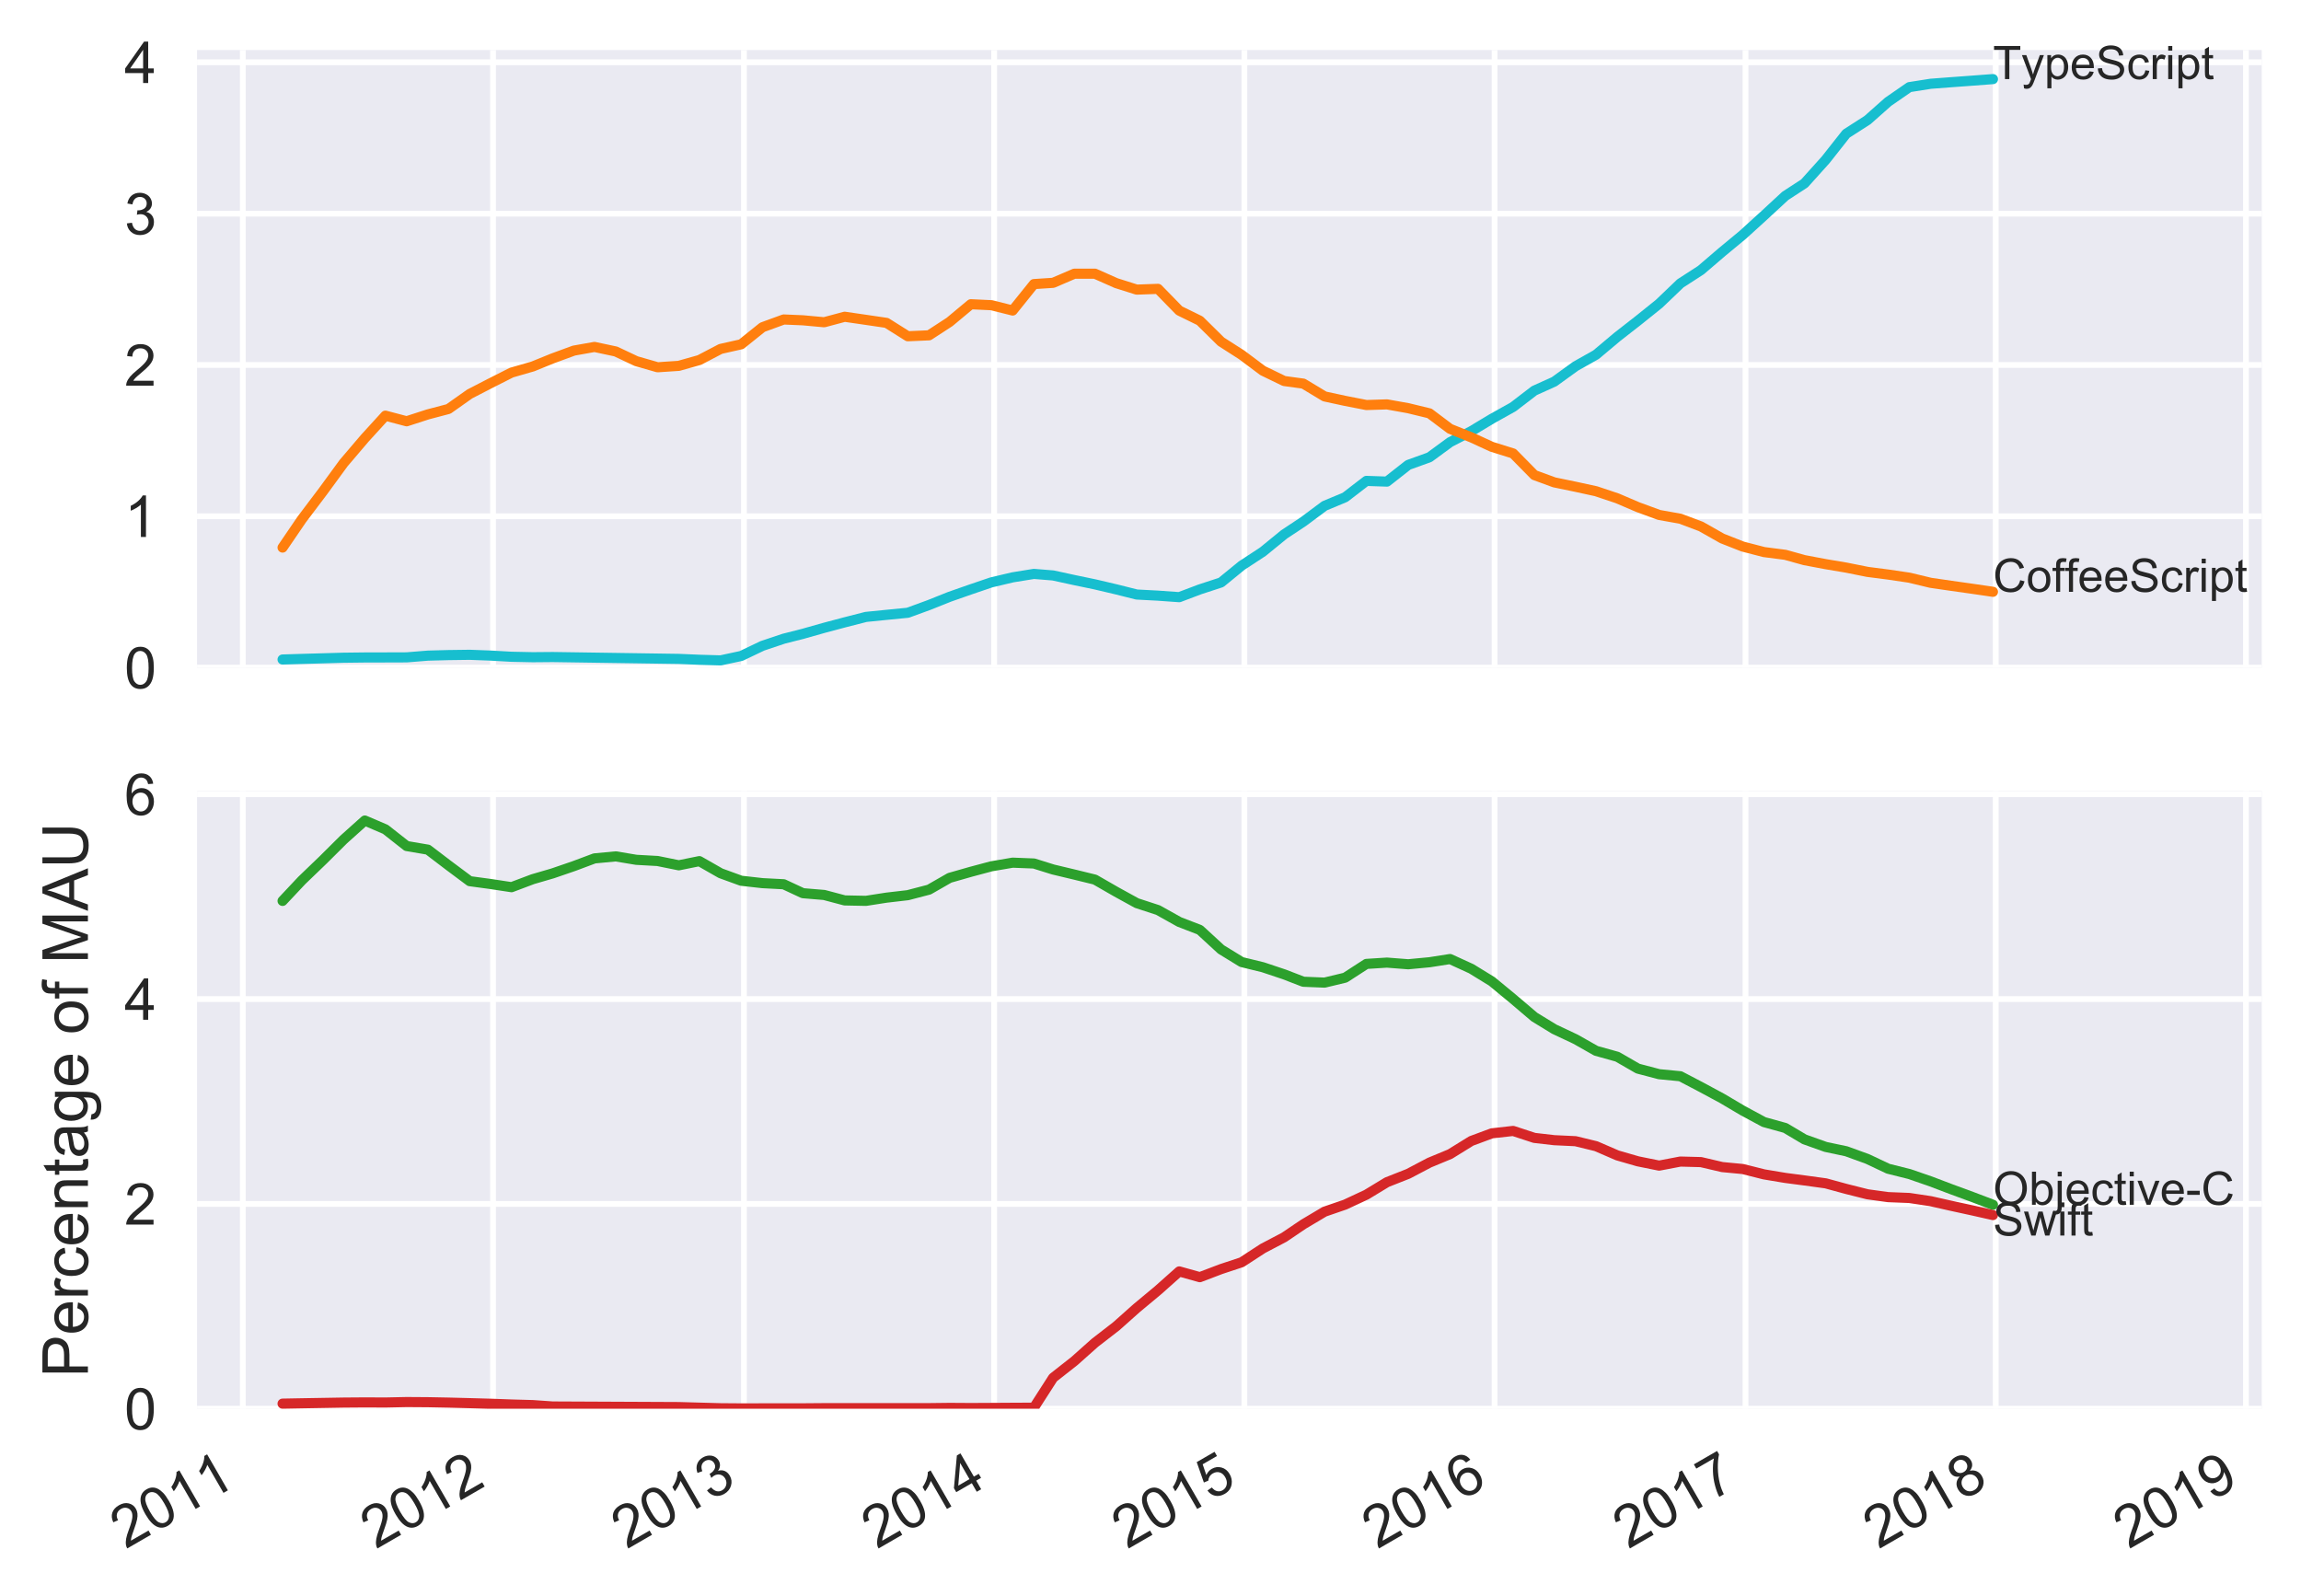 <?xml version="1.0" encoding="utf-8" standalone="no"?>
<!DOCTYPE svg PUBLIC "-//W3C//DTD SVG 1.1//EN"
  "http://www.w3.org/Graphics/SVG/1.1/DTD/svg11.dtd">
<!-- Created with matplotlib (http://matplotlib.org/) -->
<svg height="276pt" version="1.1" viewBox="0 0 398 276" width="398pt" xmlns="http://www.w3.org/2000/svg" xmlns:xlink="http://www.w3.org/1999/xlink">
 <defs>
  <style type="text/css">
*{stroke-linecap:butt;stroke-linejoin:round;}
  </style>
 </defs>
 <g id="figure_1">
  <g id="patch_1">
   <path d="M 0 276.903 
L 398.404 276.903 
L 398.404 0 
L 0 0 
z
" style="fill:#ffffff;"/>
  </g>
  <g id="axes_1">
   <g id="patch_2">
    <path d="M 34.084 115.475 
L 391.204 115.475 
L 391.204 8.653 
L 34.084 8.653 
z
" style="fill:#eaeaf2;"/>
   </g>
   <g id="matplotlib.axis_1">
    <g id="xtick_1">
     <g id="line2d_1">
      <path clip-path="url(#p41b9fd523f)" d="M 41.999 115.475 
L 41.999 8.653 
" style="fill:none;stroke:#ffffff;stroke-linecap:round;"/>
     </g>
     <g id="line2d_2"/>
    </g>
    <g id="xtick_2">
     <g id="line2d_3">
      <path clip-path="url(#p41b9fd523f)" d="M 85.279 115.475 
L 85.279 8.653 
" style="fill:none;stroke:#ffffff;stroke-linecap:round;"/>
     </g>
     <g id="line2d_4"/>
    </g>
    <g id="xtick_3">
     <g id="line2d_5">
      <path clip-path="url(#p41b9fd523f)" d="M 128.677 115.475 
L 128.677 8.653 
" style="fill:none;stroke:#ffffff;stroke-linecap:round;"/>
     </g>
     <g id="line2d_6"/>
    </g>
    <g id="xtick_4">
     <g id="line2d_7">
      <path clip-path="url(#p41b9fd523f)" d="M 171.958 115.475 
L 171.958 8.653 
" style="fill:none;stroke:#ffffff;stroke-linecap:round;"/>
     </g>
     <g id="line2d_8"/>
    </g>
    <g id="xtick_5">
     <g id="line2d_9">
      <path clip-path="url(#p41b9fd523f)" d="M 215.238 115.475 
L 215.238 8.653 
" style="fill:none;stroke:#ffffff;stroke-linecap:round;"/>
     </g>
     <g id="line2d_10"/>
    </g>
    <g id="xtick_6">
     <g id="line2d_11">
      <path clip-path="url(#p41b9fd523f)" d="M 258.518 115.475 
L 258.518 8.653 
" style="fill:none;stroke:#ffffff;stroke-linecap:round;"/>
     </g>
     <g id="line2d_12"/>
    </g>
    <g id="xtick_7">
     <g id="line2d_13">
      <path clip-path="url(#p41b9fd523f)" d="M 301.916 115.475 
L 301.916 8.653 
" style="fill:none;stroke:#ffffff;stroke-linecap:round;"/>
     </g>
     <g id="line2d_14"/>
    </g>
    <g id="xtick_8">
     <g id="line2d_15">
      <path clip-path="url(#p41b9fd523f)" d="M 345.196 115.475 
L 345.196 8.653 
" style="fill:none;stroke:#ffffff;stroke-linecap:round;"/>
     </g>
     <g id="line2d_16"/>
    </g>
    <g id="xtick_9">
     <g id="line2d_17">
      <path clip-path="url(#p41b9fd523f)" d="M 388.477 115.475 
L 388.477 8.653 
" style="fill:none;stroke:#ffffff;stroke-linecap:round;"/>
     </g>
     <g id="line2d_18"/>
    </g>
    <g id="xtick_10">
     <g id="line2d_19"/>
    </g>
    <g id="xtick_11">
     <g id="line2d_20"/>
    </g>
    <g id="xtick_12">
     <g id="line2d_21"/>
    </g>
    <g id="xtick_13">
     <g id="line2d_22"/>
    </g>
    <g id="xtick_14">
     <g id="line2d_23"/>
    </g>
    <g id="xtick_15">
     <g id="line2d_24"/>
    </g>
    <g id="xtick_16">
     <g id="line2d_25"/>
    </g>
    <g id="xtick_17">
     <g id="line2d_26"/>
    </g>
    <g id="xtick_18">
     <g id="line2d_27"/>
    </g>
    <g id="xtick_19">
     <g id="line2d_28"/>
    </g>
    <g id="xtick_20">
     <g id="line2d_29"/>
    </g>
    <g id="xtick_21">
     <g id="line2d_30"/>
    </g>
    <g id="xtick_22">
     <g id="line2d_31"/>
    </g>
    <g id="xtick_23">
     <g id="line2d_32"/>
    </g>
    <g id="xtick_24">
     <g id="line2d_33"/>
    </g>
    <g id="xtick_25">
     <g id="line2d_34"/>
    </g>
    <g id="xtick_26">
     <g id="line2d_35"/>
    </g>
    <g id="xtick_27">
     <g id="line2d_36"/>
    </g>
    <g id="xtick_28">
     <g id="line2d_37"/>
    </g>
    <g id="xtick_29">
     <g id="line2d_38"/>
    </g>
    <g id="xtick_30">
     <g id="line2d_39"/>
    </g>
    <g id="xtick_31">
     <g id="line2d_40"/>
    </g>
    <g id="xtick_32">
     <g id="line2d_41"/>
    </g>
    <g id="xtick_33">
     <g id="line2d_42"/>
    </g>
    <g id="xtick_34">
     <g id="line2d_43"/>
    </g>
    <g id="xtick_35">
     <g id="line2d_44"/>
    </g>
    <g id="xtick_36">
     <g id="line2d_45"/>
    </g>
    <g id="xtick_37">
     <g id="line2d_46"/>
    </g>
    <g id="xtick_38">
     <g id="line2d_47"/>
    </g>
    <g id="xtick_39">
     <g id="line2d_48"/>
    </g>
    <g id="xtick_40">
     <g id="line2d_49"/>
    </g>
    <g id="xtick_41">
     <g id="line2d_50"/>
    </g>
    <g id="xtick_42">
     <g id="line2d_51"/>
    </g>
    <g id="xtick_43">
     <g id="line2d_52"/>
    </g>
    <g id="xtick_44">
     <g id="line2d_53"/>
    </g>
    <g id="xtick_45">
     <g id="line2d_54"/>
    </g>
    <g id="xtick_46">
     <g id="line2d_55"/>
    </g>
    <g id="xtick_47">
     <g id="line2d_56"/>
    </g>
    <g id="xtick_48">
     <g id="line2d_57"/>
    </g>
    <g id="xtick_49">
     <g id="line2d_58"/>
    </g>
    <g id="xtick_50">
     <g id="line2d_59"/>
    </g>
    <g id="xtick_51">
     <g id="line2d_60"/>
    </g>
    <g id="xtick_52">
     <g id="line2d_61"/>
    </g>
    <g id="xtick_53">
     <g id="line2d_62"/>
    </g>
    <g id="xtick_54">
     <g id="line2d_63"/>
    </g>
    <g id="xtick_55">
     <g id="line2d_64"/>
    </g>
    <g id="xtick_56">
     <g id="line2d_65"/>
    </g>
    <g id="xtick_57">
     <g id="line2d_66"/>
    </g>
    <g id="xtick_58">
     <g id="line2d_67"/>
    </g>
    <g id="xtick_59">
     <g id="line2d_68"/>
    </g>
    <g id="xtick_60">
     <g id="line2d_69"/>
    </g>
    <g id="xtick_61">
     <g id="line2d_70"/>
    </g>
    <g id="xtick_62">
     <g id="line2d_71"/>
    </g>
    <g id="xtick_63">
     <g id="line2d_72"/>
    </g>
    <g id="xtick_64">
     <g id="line2d_73"/>
    </g>
    <g id="xtick_65">
     <g id="line2d_74"/>
    </g>
    <g id="xtick_66">
     <g id="line2d_75"/>
    </g>
    <g id="xtick_67">
     <g id="line2d_76"/>
    </g>
    <g id="xtick_68">
     <g id="line2d_77"/>
    </g>
    <g id="xtick_69">
     <g id="line2d_78"/>
    </g>
    <g id="xtick_70">
     <g id="line2d_79"/>
    </g>
    <g id="xtick_71">
     <g id="line2d_80"/>
    </g>
    <g id="xtick_72">
     <g id="line2d_81"/>
    </g>
    <g id="xtick_73">
     <g id="line2d_82"/>
    </g>
    <g id="xtick_74">
     <g id="line2d_83"/>
    </g>
    <g id="xtick_75">
     <g id="line2d_84"/>
    </g>
    <g id="xtick_76">
     <g id="line2d_85"/>
    </g>
    <g id="xtick_77">
     <g id="line2d_86"/>
    </g>
    <g id="xtick_78">
     <g id="line2d_87"/>
    </g>
    <g id="xtick_79">
     <g id="line2d_88"/>
    </g>
    <g id="xtick_80">
     <g id="line2d_89"/>
    </g>
    <g id="xtick_81">
     <g id="line2d_90"/>
    </g>
    <g id="xtick_82">
     <g id="line2d_91"/>
    </g>
    <g id="xtick_83">
     <g id="line2d_92"/>
    </g>
    <g id="xtick_84">
     <g id="line2d_93"/>
    </g>
    <g id="xtick_85">
     <g id="line2d_94"/>
    </g>
    <g id="xtick_86">
     <g id="line2d_95"/>
    </g>
    <g id="xtick_87">
     <g id="line2d_96"/>
    </g>
    <g id="xtick_88">
     <g id="line2d_97"/>
    </g>
    <g id="xtick_89">
     <g id="line2d_98"/>
    </g>
    <g id="xtick_90">
     <g id="line2d_99"/>
    </g>
    <g id="xtick_91">
     <g id="line2d_100"/>
    </g>
    <g id="xtick_92">
     <g id="line2d_101"/>
    </g>
    <g id="xtick_93">
     <g id="line2d_102"/>
    </g>
    <g id="xtick_94">
     <g id="line2d_103"/>
    </g>
    <g id="xtick_95">
     <g id="line2d_104"/>
    </g>
    <g id="xtick_96">
     <g id="line2d_105"/>
    </g>
    <g id="xtick_97">
     <g id="line2d_106"/>
    </g>
    <g id="xtick_98">
     <g id="line2d_107"/>
    </g>
    <g id="xtick_99">
     <g id="line2d_108"/>
    </g>
    <g id="xtick_100">
     <g id="line2d_109"/>
    </g>
    <g id="xtick_101">
     <g id="line2d_110"/>
    </g>
    <g id="xtick_102">
     <g id="line2d_111"/>
    </g>
    <g id="xtick_103">
     <g id="line2d_112"/>
    </g>
    <g id="xtick_104">
     <g id="line2d_113"/>
    </g>
    <g id="xtick_105">
     <g id="line2d_114"/>
    </g>
    <g id="xtick_106">
     <g id="line2d_115"/>
    </g>
    <g id="xtick_107">
     <g id="line2d_116"/>
    </g>
    <g id="xtick_108">
     <g id="line2d_117"/>
    </g>
   </g>
   <g id="matplotlib.axis_2">
    <g id="ytick_1">
     <g id="line2d_118">
      <path clip-path="url(#p41b9fd523f)" d="M 34.084 115.475 
L 391.204 115.475 
" style="fill:none;stroke:#ffffff;stroke-linecap:round;"/>
     </g>
     <g id="line2d_119"/>
     <g id="text_1">
      <!-- 0 -->
      <defs>
       <path d="M 4.156 35.297 
Q 4.156 48 6.766 55.734 
Q 9.375 63.484 14.516 67.672 
Q 19.672 71.875 27.484 71.875 
Q 33.25 71.875 37.594 69.547 
Q 41.938 67.234 44.766 62.859 
Q 47.609 58.5 49.219 52.219 
Q 50.828 45.953 50.828 35.297 
Q 50.828 22.703 48.234 14.969 
Q 45.656 7.234 40.5 3 
Q 35.359 -1.219 27.484 -1.219 
Q 17.141 -1.219 11.234 6.203 
Q 4.156 15.141 4.156 35.297 
z
M 13.188 35.297 
Q 13.188 17.672 17.312 11.828 
Q 21.438 6 27.484 6 
Q 33.547 6 37.672 11.859 
Q 41.797 17.719 41.797 35.297 
Q 41.797 52.984 37.672 58.781 
Q 33.547 64.594 27.391 64.594 
Q 21.344 64.594 17.719 59.469 
Q 13.188 52.938 13.188 35.297 
z
" id="ArialMT-30"/>
      </defs>
      <g style="fill:#262626;" transform="translate(21.523 119.054)scale(0.1 -0.1)">
       <use xlink:href="#ArialMT-30"/>
      </g>
     </g>
    </g>
    <g id="ytick_2">
     <g id="line2d_120">
      <path clip-path="url(#p41b9fd523f)" d="M 34.084 89.301 
L 391.204 89.301 
" style="fill:none;stroke:#ffffff;stroke-linecap:round;"/>
     </g>
     <g id="line2d_121"/>
     <g id="text_2">
      <!-- 1 -->
      <defs>
       <path d="M 37.25 0 
L 28.469 0 
L 28.469 56 
Q 25.297 52.984 20.141 49.953 
Q 14.984 46.922 10.891 45.406 
L 10.891 53.906 
Q 18.266 57.375 23.781 62.297 
Q 29.297 67.234 31.594 71.875 
L 37.25 71.875 
z
" id="ArialMT-31"/>
      </defs>
      <g style="fill:#262626;" transform="translate(21.523 92.88)scale(0.1 -0.1)">
       <use xlink:href="#ArialMT-31"/>
      </g>
     </g>
    </g>
    <g id="ytick_3">
     <g id="line2d_122">
      <path clip-path="url(#p41b9fd523f)" d="M 34.084 63.127 
L 391.204 63.127 
" style="fill:none;stroke:#ffffff;stroke-linecap:round;"/>
     </g>
     <g id="line2d_123"/>
     <g id="text_3">
      <!-- 2 -->
      <defs>
       <path d="M 50.344 8.453 
L 50.344 0 
L 3.031 0 
Q 2.938 3.172 4.047 6.109 
Q 5.859 10.938 9.828 15.625 
Q 13.812 20.312 21.344 26.469 
Q 33.016 36.031 37.109 41.625 
Q 41.219 47.219 41.219 52.203 
Q 41.219 57.422 37.469 61 
Q 33.734 64.594 27.734 64.594 
Q 21.391 64.594 17.578 60.781 
Q 13.766 56.984 13.719 50.25 
L 4.688 51.172 
Q 5.609 61.281 11.656 66.578 
Q 17.719 71.875 27.938 71.875 
Q 38.234 71.875 44.234 66.156 
Q 50.25 60.453 50.25 52 
Q 50.25 47.703 48.484 43.547 
Q 46.734 39.406 42.656 34.812 
Q 38.578 30.219 29.109 22.219 
Q 21.188 15.578 18.938 13.203 
Q 16.703 10.844 15.234 8.453 
z
" id="ArialMT-32"/>
      </defs>
      <g style="fill:#262626;" transform="translate(21.523 66.706)scale(0.1 -0.1)">
       <use xlink:href="#ArialMT-32"/>
      </g>
     </g>
    </g>
    <g id="ytick_4">
     <g id="line2d_124">
      <path clip-path="url(#p41b9fd523f)" d="M 34.084 36.953 
L 391.204 36.953 
" style="fill:none;stroke:#ffffff;stroke-linecap:round;"/>
     </g>
     <g id="line2d_125"/>
     <g id="text_4">
      <!-- 3 -->
      <defs>
       <path d="M 4.203 18.891 
L 12.984 20.062 
Q 14.5 12.594 18.141 9.297 
Q 21.781 6 27 6 
Q 33.203 6 37.469 10.297 
Q 41.75 14.594 41.75 20.953 
Q 41.75 27 37.797 30.922 
Q 33.844 34.859 27.734 34.859 
Q 25.25 34.859 21.531 33.891 
L 22.516 41.609 
Q 23.391 41.5 23.922 41.5 
Q 29.547 41.5 34.031 44.422 
Q 38.531 47.359 38.531 53.469 
Q 38.531 58.297 35.25 61.469 
Q 31.984 64.656 26.812 64.656 
Q 21.688 64.656 18.266 61.422 
Q 14.844 58.203 13.875 51.766 
L 5.078 53.328 
Q 6.688 62.156 12.391 67.016 
Q 18.109 71.875 26.609 71.875 
Q 32.469 71.875 37.391 69.359 
Q 42.328 66.844 44.938 62.5 
Q 47.562 58.156 47.562 53.266 
Q 47.562 48.641 45.062 44.828 
Q 42.578 41.016 37.703 38.766 
Q 44.047 37.312 47.562 32.688 
Q 51.078 28.078 51.078 21.141 
Q 51.078 11.766 44.234 5.25 
Q 37.406 -1.266 26.953 -1.266 
Q 17.531 -1.266 11.297 4.344 
Q 5.078 9.969 4.203 18.891 
z
" id="ArialMT-33"/>
      </defs>
      <g style="fill:#262626;" transform="translate(21.523 40.532)scale(0.1 -0.1)">
       <use xlink:href="#ArialMT-33"/>
      </g>
     </g>
    </g>
    <g id="ytick_5">
     <g id="line2d_126">
      <path clip-path="url(#p41b9fd523f)" d="M 34.084 10.779 
L 391.204 10.779 
" style="fill:none;stroke:#ffffff;stroke-linecap:round;"/>
     </g>
     <g id="line2d_127"/>
     <g id="text_5">
      <!-- 4 -->
      <defs>
       <path d="M 32.328 0 
L 32.328 17.141 
L 1.266 17.141 
L 1.266 25.203 
L 33.938 71.578 
L 41.109 71.578 
L 41.109 25.203 
L 50.781 25.203 
L 50.781 17.141 
L 41.109 17.141 
L 41.109 0 
z
M 32.328 25.203 
L 32.328 57.469 
L 9.906 25.203 
z
" id="ArialMT-34"/>
      </defs>
      <g style="fill:#262626;" transform="translate(21.523 14.358)scale(0.1 -0.1)">
       <use xlink:href="#ArialMT-34"/>
      </g>
     </g>
    </g>
   </g>
   <g id="line2d_128">
    <path clip-path="url(#p41b9fd523f)" d="M 48.876 114.072 
L 52.196 113.969 
L 55.872 113.866 
L 59.429 113.763 
L 63.105 113.72 
L 66.662 113.712 
L 70.338 113.699 
L 74.014 113.402 
L 77.571 113.307 
L 81.247 113.258 
L 84.804 113.392 
L 88.48 113.597 
L 92.156 113.674 
L 95.595 113.644 
L 117.413 113.966 
L 120.97 114.118 
L 124.646 114.222 
L 128.203 113.459 
L 131.879 111.705 
L 135.555 110.474 
L 138.875 109.631 
L 142.551 108.592 
L 146.108 107.645 
L 149.784 106.705 
L 153.341 106.347 
L 157.017 105.987 
L 160.693 104.644 
L 164.25 103.223 
L 167.926 101.937 
L 171.483 100.729 
L 175.159 99.86 
L 178.835 99.265 
L 182.155 99.534 
L 185.831 100.335 
L 189.388 101.074 
L 193.064 101.939 
L 196.621 102.832 
L 200.297 103.026 
L 203.973 103.29 
L 207.53 101.945 
L 211.206 100.744 
L 214.763 97.836 
L 218.439 95.426 
L 222.115 92.427 
L 225.435 90.226 
L 229.111 87.491 
L 232.668 86.007 
L 236.344 83.178 
L 239.901 83.301 
L 243.577 80.415 
L 247.253 79.09 
L 250.81 76.48 
L 254.486 74.574 
L 258.043 72.436 
L 261.719 70.383 
L 265.395 67.565 
L 268.834 66.013 
L 272.51 63.353 
L 276.067 61.349 
L 279.743 58.262 
L 283.3 55.486 
L 286.976 52.536 
L 290.652 49.018 
L 294.209 46.716 
L 297.885 43.568 
L 301.442 40.624 
L 305.118 37.28 
L 308.794 33.881 
L 312.114 31.72 
L 315.79 27.632 
L 319.347 23.125 
L 323.023 20.766 
L 326.58 17.612 
L 330.256 15.07 
L 333.932 14.49 
L 337.489 14.22 
L 341.165 13.95 
L 344.722 13.68 
" style="fill:none;stroke:#17becf;stroke-linecap:round;stroke-width:1.75;"/>
   </g>
   <g id="line2d_129">
    <path clip-path="url(#p41b9fd523f)" d="M 48.876 94.709 
L 52.196 89.842 
L 55.872 84.975 
L 59.429 80.108 
L 63.105 75.794 
L 66.662 71.895 
L 70.338 72.866 
L 74.014 71.676 
L 77.571 70.738 
L 81.247 68.141 
L 84.804 66.304 
L 88.48 64.445 
L 92.156 63.385 
L 95.595 61.989 
L 99.271 60.641 
L 102.828 60.008 
L 106.504 60.793 
L 110.061 62.47 
L 113.737 63.523 
L 117.413 63.279 
L 120.97 62.274 
L 124.646 60.351 
L 128.203 59.552 
L 131.879 56.602 
L 135.555 55.259 
L 138.875 55.399 
L 142.551 55.738 
L 146.108 54.788 
L 149.784 55.323 
L 153.341 55.847 
L 157.017 58.161 
L 160.693 57.999 
L 164.25 55.683 
L 167.926 52.622 
L 171.483 52.789 
L 175.159 53.709 
L 178.835 49.136 
L 182.155 48.92 
L 185.831 47.341 
L 189.388 47.338 
L 193.064 48.97 
L 196.621 50.094 
L 200.297 49.961 
L 203.973 53.726 
L 207.53 55.47 
L 211.206 59.095 
L 214.763 61.374 
L 218.439 64.122 
L 222.115 65.902 
L 225.435 66.354 
L 229.111 68.57 
L 232.668 69.338 
L 236.344 70.056 
L 239.901 69.945 
L 243.577 70.604 
L 247.253 71.496 
L 250.81 74.174 
L 254.486 75.649 
L 258.043 77.286 
L 261.719 78.433 
L 265.395 82.17 
L 268.834 83.432 
L 272.51 84.192 
L 276.067 84.966 
L 279.743 86.197 
L 283.3 87.719 
L 286.976 89.068 
L 290.652 89.722 
L 294.209 91.059 
L 297.885 93.139 
L 301.442 94.538 
L 305.118 95.49 
L 308.794 95.964 
L 312.114 96.887 
L 315.79 97.581 
L 319.347 98.18 
L 323.023 98.917 
L 326.58 99.377 
L 330.256 99.92 
L 333.932 100.804 
L 337.489 101.323 
L 341.165 101.842 
L 344.722 102.361 
" style="fill:none;stroke:#ff7f0e;stroke-linecap:round;stroke-width:1.75;"/>
   </g>
   <g id="patch_3">
    <path d="M 34.084 115.475 
L 34.084 8.653 
" style="fill:none;"/>
   </g>
   <g id="patch_4">
    <path d="M 391.204 115.475 
L 391.204 8.653 
" style="fill:none;"/>
   </g>
   <g id="patch_5">
    <path d="M 34.084 115.475 
L 391.204 115.475 
" style="fill:none;"/>
   </g>
   <g id="patch_6">
    <path d="M 34.084 8.653 
L 391.204 8.653 
" style="fill:none;"/>
   </g>
   <g id="text_6">
    <!-- TypeScript -->
    <defs>
     <path d="M 25.922 0 
L 25.922 63.141 
L 2.344 63.141 
L 2.344 71.578 
L 59.078 71.578 
L 59.078 63.141 
L 35.406 63.141 
L 35.406 0 
z
" id="ArialMT-54"/>
     <path d="M 6.203 -19.969 
L 5.219 -11.719 
Q 8.109 -12.5 10.25 -12.5 
Q 13.188 -12.5 14.938 -11.516 
Q 16.703 -10.547 17.828 -8.797 
Q 18.656 -7.469 20.516 -2.25 
Q 20.75 -1.516 21.297 -0.094 
L 1.609 51.859 
L 11.078 51.859 
L 21.875 21.828 
Q 23.969 16.109 25.641 9.812 
Q 27.156 15.875 29.25 21.625 
L 40.328 51.859 
L 49.125 51.859 
L 29.391 -0.875 
Q 26.219 -9.422 24.469 -12.641 
Q 22.125 -17 19.094 -19.016 
Q 16.062 -21.047 11.859 -21.047 
Q 9.328 -21.047 6.203 -19.969 
z
" id="ArialMT-79"/>
     <path d="M 6.594 -19.875 
L 6.594 51.859 
L 14.594 51.859 
L 14.594 45.125 
Q 17.438 49.078 21 51.047 
Q 24.562 53.031 29.641 53.031 
Q 36.281 53.031 41.359 49.609 
Q 46.438 46.188 49.016 39.953 
Q 51.609 33.734 51.609 26.312 
Q 51.609 18.359 48.75 11.984 
Q 45.906 5.609 40.453 2.219 
Q 35.016 -1.172 29 -1.172 
Q 24.609 -1.172 21.109 0.688 
Q 17.625 2.547 15.375 5.375 
L 15.375 -19.875 
z
M 14.547 25.641 
Q 14.547 15.625 18.594 10.844 
Q 22.656 6.062 28.422 6.062 
Q 34.281 6.062 38.453 11.016 
Q 42.625 15.969 42.625 26.375 
Q 42.625 36.281 38.547 41.203 
Q 34.469 46.141 28.812 46.141 
Q 23.188 46.141 18.859 40.891 
Q 14.547 35.641 14.547 25.641 
z
" id="ArialMT-70"/>
     <path d="M 42.094 16.703 
L 51.172 15.578 
Q 49.031 7.625 43.219 3.219 
Q 37.406 -1.172 28.375 -1.172 
Q 17 -1.172 10.328 5.828 
Q 3.656 12.844 3.656 25.484 
Q 3.656 38.578 10.391 45.797 
Q 17.141 53.031 27.875 53.031 
Q 38.281 53.031 44.875 45.953 
Q 51.469 38.875 51.469 26.031 
Q 51.469 25.25 51.422 23.688 
L 12.75 23.688 
Q 13.234 15.141 17.578 10.594 
Q 21.922 6.062 28.422 6.062 
Q 33.25 6.062 36.672 8.594 
Q 40.094 11.141 42.094 16.703 
z
M 13.234 30.906 
L 42.188 30.906 
Q 41.609 37.453 38.875 40.719 
Q 34.672 45.797 27.984 45.797 
Q 21.922 45.797 17.797 41.75 
Q 13.672 37.703 13.234 30.906 
z
" id="ArialMT-65"/>
     <path d="M 4.5 23 
L 13.422 23.781 
Q 14.062 18.406 16.375 14.969 
Q 18.703 11.531 23.578 9.406 
Q 28.469 7.281 34.578 7.281 
Q 39.984 7.281 44.141 8.891 
Q 48.297 10.5 50.312 13.297 
Q 52.344 16.109 52.344 19.438 
Q 52.344 22.797 50.391 25.312 
Q 48.438 27.828 43.953 29.547 
Q 41.062 30.672 31.203 33.031 
Q 21.344 35.406 17.391 37.5 
Q 12.25 40.188 9.734 44.156 
Q 7.234 48.141 7.234 53.078 
Q 7.234 58.5 10.297 63.203 
Q 13.375 67.922 19.281 70.359 
Q 25.203 72.797 32.422 72.797 
Q 40.375 72.797 46.453 70.234 
Q 52.547 67.672 55.812 62.688 
Q 59.078 57.719 59.328 51.422 
L 50.25 50.734 
Q 49.516 57.516 45.281 60.984 
Q 41.062 64.453 32.812 64.453 
Q 24.219 64.453 20.281 61.297 
Q 16.359 58.156 16.359 53.719 
Q 16.359 49.859 19.141 47.359 
Q 21.875 44.875 33.422 42.266 
Q 44.969 39.656 49.266 37.703 
Q 55.516 34.812 58.484 30.391 
Q 61.469 25.984 61.469 20.219 
Q 61.469 14.5 58.203 9.438 
Q 54.938 4.391 48.797 1.578 
Q 42.672 -1.219 35.016 -1.219 
Q 25.297 -1.219 18.719 1.609 
Q 12.156 4.438 8.422 10.125 
Q 4.688 15.828 4.5 23 
z
" id="ArialMT-53"/>
     <path d="M 40.438 19 
L 49.078 17.875 
Q 47.656 8.938 41.812 3.875 
Q 35.984 -1.172 27.484 -1.172 
Q 16.844 -1.172 10.375 5.781 
Q 3.906 12.75 3.906 25.734 
Q 3.906 34.125 6.688 40.422 
Q 9.469 46.734 15.156 49.875 
Q 20.844 53.031 27.547 53.031 
Q 35.984 53.031 41.359 48.75 
Q 46.734 44.484 48.25 36.625 
L 39.703 35.297 
Q 38.484 40.531 35.375 43.156 
Q 32.281 45.797 27.875 45.797 
Q 21.234 45.797 17.078 41.031 
Q 12.938 36.281 12.938 25.984 
Q 12.938 15.531 16.938 10.797 
Q 20.953 6.062 27.391 6.062 
Q 32.562 6.062 36.031 9.234 
Q 39.5 12.406 40.438 19 
z
" id="ArialMT-63"/>
     <path d="M 6.5 0 
L 6.5 51.859 
L 14.406 51.859 
L 14.406 44 
Q 17.438 49.516 20 51.266 
Q 22.562 53.031 25.641 53.031 
Q 30.078 53.031 34.672 50.203 
L 31.641 42.047 
Q 28.422 43.953 25.203 43.953 
Q 22.312 43.953 20.016 42.219 
Q 17.719 40.484 16.75 37.406 
Q 15.281 32.719 15.281 27.156 
L 15.281 0 
z
" id="ArialMT-72"/>
     <path d="M 6.641 61.469 
L 6.641 71.578 
L 15.438 71.578 
L 15.438 61.469 
z
M 6.641 0 
L 6.641 51.859 
L 15.438 51.859 
L 15.438 0 
z
" id="ArialMT-69"/>
     <path d="M 25.781 7.859 
L 27.047 0.094 
Q 23.344 -0.688 20.406 -0.688 
Q 15.625 -0.688 12.984 0.828 
Q 10.359 2.344 9.281 4.812 
Q 8.203 7.281 8.203 15.188 
L 8.203 45.016 
L 1.766 45.016 
L 1.766 51.859 
L 8.203 51.859 
L 8.203 64.703 
L 16.938 69.969 
L 16.938 51.859 
L 25.781 51.859 
L 25.781 45.016 
L 16.938 45.016 
L 16.938 14.703 
Q 16.938 10.938 17.406 9.859 
Q 17.875 8.797 18.922 8.156 
Q 19.969 7.516 21.922 7.516 
Q 23.391 7.516 25.781 7.859 
z
" id="ArialMT-74"/>
    </defs>
    <g style="fill:#262626;" transform="translate(344.722 13.68)scale(0.08 -0.08)">
     <use xlink:href="#ArialMT-54"/>
     <use x="61.006" xlink:href="#ArialMT-79"/>
     <use x="111.006" xlink:href="#ArialMT-70"/>
     <use x="166.621" xlink:href="#ArialMT-65"/>
     <use x="222.236" xlink:href="#ArialMT-53"/>
     <use x="288.936" xlink:href="#ArialMT-63"/>
     <use x="338.936" xlink:href="#ArialMT-72"/>
     <use x="372.236" xlink:href="#ArialMT-69"/>
     <use x="394.453" xlink:href="#ArialMT-70"/>
     <use x="450.068" xlink:href="#ArialMT-74"/>
    </g>
   </g>
   <g id="text_7">
    <!-- CoffeeScript -->
    <defs>
     <path d="M 58.797 25.094 
L 68.266 22.703 
Q 65.281 11.031 57.547 4.906 
Q 49.812 -1.219 38.625 -1.219 
Q 27.047 -1.219 19.797 3.484 
Q 12.547 8.203 8.766 17.141 
Q 4.984 26.078 4.984 36.328 
Q 4.984 47.516 9.25 55.828 
Q 13.531 64.156 21.406 68.469 
Q 29.297 72.797 38.766 72.797 
Q 49.516 72.797 56.828 67.328 
Q 64.156 61.859 67.047 51.953 
L 57.719 49.75 
Q 55.219 57.562 50.484 61.125 
Q 45.75 64.703 38.578 64.703 
Q 30.328 64.703 24.781 60.734 
Q 19.234 56.781 16.984 50.109 
Q 14.75 43.453 14.75 36.375 
Q 14.75 27.25 17.406 20.438 
Q 20.062 13.625 25.672 10.25 
Q 31.297 6.891 37.844 6.891 
Q 45.797 6.891 51.312 11.469 
Q 56.844 16.062 58.797 25.094 
z
" id="ArialMT-43"/>
     <path d="M 3.328 25.922 
Q 3.328 40.328 11.328 47.266 
Q 18.016 53.031 27.641 53.031 
Q 38.328 53.031 45.109 46.016 
Q 51.906 39.016 51.906 26.656 
Q 51.906 16.656 48.906 10.906 
Q 45.906 5.172 40.156 2 
Q 34.422 -1.172 27.641 -1.172 
Q 16.75 -1.172 10.031 5.812 
Q 3.328 12.797 3.328 25.922 
z
M 12.359 25.922 
Q 12.359 15.969 16.703 11.016 
Q 21.047 6.062 27.641 6.062 
Q 34.188 6.062 38.531 11.031 
Q 42.875 16.016 42.875 26.219 
Q 42.875 35.844 38.5 40.797 
Q 34.125 45.75 27.641 45.75 
Q 21.047 45.75 16.703 40.812 
Q 12.359 35.891 12.359 25.922 
z
" id="ArialMT-6f"/>
     <path d="M 8.688 0 
L 8.688 45.016 
L 0.922 45.016 
L 0.922 51.859 
L 8.688 51.859 
L 8.688 57.375 
Q 8.688 62.594 9.625 65.141 
Q 10.891 68.562 14.078 70.672 
Q 17.281 72.797 23.047 72.797 
Q 26.766 72.797 31.25 71.922 
L 29.938 64.266 
Q 27.203 64.75 24.75 64.75 
Q 20.75 64.75 19.094 63.031 
Q 17.438 61.328 17.438 56.641 
L 17.438 51.859 
L 27.547 51.859 
L 27.547 45.016 
L 17.438 45.016 
L 17.438 0 
z
" id="ArialMT-66"/>
    </defs>
    <g style="fill:#262626;" transform="translate(344.722 102.361)scale(0.08 -0.08)">
     <use xlink:href="#ArialMT-43"/>
     <use x="72.217" xlink:href="#ArialMT-6f"/>
     <use x="127.832" xlink:href="#ArialMT-66"/>
     <use x="155.6" xlink:href="#ArialMT-66"/>
     <use x="183.383" xlink:href="#ArialMT-65"/>
     <use x="238.998" xlink:href="#ArialMT-65"/>
     <use x="294.613" xlink:href="#ArialMT-53"/>
     <use x="361.312" xlink:href="#ArialMT-63"/>
     <use x="411.312" xlink:href="#ArialMT-72"/>
     <use x="444.613" xlink:href="#ArialMT-69"/>
     <use x="466.83" xlink:href="#ArialMT-70"/>
     <use x="522.445" xlink:href="#ArialMT-74"/>
    </g>
   </g>
  </g>
  <g id="axes_2">
   <g id="patch_7">
    <path d="M 34.084 243.661 
L 391.204 243.661 
L 391.204 136.839 
L 34.084 136.839 
z
" style="fill:#eaeaf2;"/>
   </g>
   <g id="matplotlib.axis_3">
    <g id="xtick_109">
     <g id="line2d_130">
      <path clip-path="url(#pbdbe132aec)" d="M 41.999 243.661 
L 41.999 136.839 
" style="fill:none;stroke:#ffffff;stroke-linecap:round;"/>
     </g>
     <g id="line2d_131"/>
     <g id="text_8">
      <!-- 2011 -->
      <g style="fill:#262626;" transform="translate(21.751 267.976)rotate(-30)scale(0.1 -0.1)">
       <use xlink:href="#ArialMT-32"/>
       <use x="55.615" xlink:href="#ArialMT-30"/>
       <use x="111.23" xlink:href="#ArialMT-31"/>
       <use x="166.736" xlink:href="#ArialMT-31"/>
      </g>
     </g>
    </g>
    <g id="xtick_110">
     <g id="line2d_132">
      <path clip-path="url(#pbdbe132aec)" d="M 85.279 243.661 
L 85.279 136.839 
" style="fill:none;stroke:#ffffff;stroke-linecap:round;"/>
     </g>
     <g id="line2d_133"/>
     <g id="text_9">
      <!-- 2012 -->
      <g style="fill:#262626;" transform="translate(65.021 267.982)rotate(-30)scale(0.1 -0.1)">
       <use xlink:href="#ArialMT-32"/>
       <use x="55.615" xlink:href="#ArialMT-30"/>
       <use x="111.23" xlink:href="#ArialMT-31"/>
       <use x="166.846" xlink:href="#ArialMT-32"/>
      </g>
     </g>
    </g>
    <g id="xtick_111">
     <g id="line2d_134">
      <path clip-path="url(#pbdbe132aec)" d="M 128.677 243.661 
L 128.677 136.839 
" style="fill:none;stroke:#ffffff;stroke-linecap:round;"/>
     </g>
     <g id="line2d_135"/>
     <g id="text_10">
      <!-- 2013 -->
      <g style="fill:#262626;" transform="translate(108.42 267.982)rotate(-30)scale(0.1 -0.1)">
       <use xlink:href="#ArialMT-32"/>
       <use x="55.615" xlink:href="#ArialMT-30"/>
       <use x="111.23" xlink:href="#ArialMT-31"/>
       <use x="166.846" xlink:href="#ArialMT-33"/>
      </g>
     </g>
    </g>
    <g id="xtick_112">
     <g id="line2d_136">
      <path clip-path="url(#pbdbe132aec)" d="M 171.958 243.661 
L 171.958 136.839 
" style="fill:none;stroke:#ffffff;stroke-linecap:round;"/>
     </g>
     <g id="line2d_137"/>
     <g id="text_11">
      <!-- 2014 -->
      <g style="fill:#262626;" transform="translate(151.7 267.982)rotate(-30)scale(0.1 -0.1)">
       <use xlink:href="#ArialMT-32"/>
       <use x="55.615" xlink:href="#ArialMT-30"/>
       <use x="111.23" xlink:href="#ArialMT-31"/>
       <use x="166.846" xlink:href="#ArialMT-34"/>
      </g>
     </g>
    </g>
    <g id="xtick_113">
     <g id="line2d_138">
      <path clip-path="url(#pbdbe132aec)" d="M 215.238 243.661 
L 215.238 136.839 
" style="fill:none;stroke:#ffffff;stroke-linecap:round;"/>
     </g>
     <g id="line2d_139"/>
     <g id="text_12">
      <!-- 2015 -->
      <defs>
       <path d="M 4.156 18.75 
L 13.375 19.531 
Q 14.406 12.797 18.141 9.391 
Q 21.875 6 27.156 6 
Q 33.5 6 37.891 10.781 
Q 42.281 15.578 42.281 23.484 
Q 42.281 31 38.062 35.344 
Q 33.844 39.703 27 39.703 
Q 22.75 39.703 19.328 37.766 
Q 15.922 35.844 13.969 32.766 
L 5.719 33.844 
L 12.641 70.609 
L 48.25 70.609 
L 48.25 62.203 
L 19.672 62.203 
L 15.828 42.969 
Q 22.266 47.469 29.344 47.469 
Q 38.719 47.469 45.156 40.969 
Q 51.609 34.469 51.609 24.266 
Q 51.609 14.547 45.953 7.469 
Q 39.062 -1.219 27.156 -1.219 
Q 17.391 -1.219 11.203 4.25 
Q 5.031 9.719 4.156 18.75 
z
" id="ArialMT-35"/>
      </defs>
      <g style="fill:#262626;" transform="translate(194.98 267.982)rotate(-30)scale(0.1 -0.1)">
       <use xlink:href="#ArialMT-32"/>
       <use x="55.615" xlink:href="#ArialMT-30"/>
       <use x="111.23" xlink:href="#ArialMT-31"/>
       <use x="166.846" xlink:href="#ArialMT-35"/>
      </g>
     </g>
    </g>
    <g id="xtick_114">
     <g id="line2d_140">
      <path clip-path="url(#pbdbe132aec)" d="M 258.518 243.661 
L 258.518 136.839 
" style="fill:none;stroke:#ffffff;stroke-linecap:round;"/>
     </g>
     <g id="line2d_141"/>
     <g id="text_13">
      <!-- 2016 -->
      <defs>
       <path d="M 49.75 54.047 
L 41.016 53.375 
Q 39.844 58.547 37.703 60.891 
Q 34.125 64.656 28.906 64.656 
Q 24.703 64.656 21.531 62.312 
Q 17.391 59.281 14.984 53.469 
Q 12.594 47.656 12.5 36.922 
Q 15.672 41.75 20.266 44.094 
Q 24.859 46.438 29.891 46.438 
Q 38.672 46.438 44.844 39.969 
Q 51.031 33.5 51.031 23.25 
Q 51.031 16.5 48.125 10.719 
Q 45.219 4.938 40.141 1.859 
Q 35.062 -1.219 28.609 -1.219 
Q 17.625 -1.219 10.688 6.859 
Q 3.766 14.938 3.766 33.5 
Q 3.766 54.25 11.422 63.672 
Q 18.109 71.875 29.438 71.875 
Q 37.891 71.875 43.281 67.141 
Q 48.688 62.406 49.75 54.047 
z
M 13.875 23.188 
Q 13.875 18.656 15.797 14.5 
Q 17.719 10.359 21.188 8.172 
Q 24.656 6 28.469 6 
Q 34.031 6 38.031 10.484 
Q 42.047 14.984 42.047 22.703 
Q 42.047 30.125 38.078 34.391 
Q 34.125 38.672 28.125 38.672 
Q 22.172 38.672 18.016 34.391 
Q 13.875 30.125 13.875 23.188 
z
" id="ArialMT-36"/>
      </defs>
      <g style="fill:#262626;" transform="translate(238.26 267.982)rotate(-30)scale(0.1 -0.1)">
       <use xlink:href="#ArialMT-32"/>
       <use x="55.615" xlink:href="#ArialMT-30"/>
       <use x="111.23" xlink:href="#ArialMT-31"/>
       <use x="166.846" xlink:href="#ArialMT-36"/>
      </g>
     </g>
    </g>
    <g id="xtick_115">
     <g id="line2d_142">
      <path clip-path="url(#pbdbe132aec)" d="M 301.916 243.661 
L 301.916 136.839 
" style="fill:none;stroke:#ffffff;stroke-linecap:round;"/>
     </g>
     <g id="line2d_143"/>
     <g id="text_14">
      <!-- 2017 -->
      <defs>
       <path d="M 4.734 62.203 
L 4.734 70.656 
L 51.078 70.656 
L 51.078 63.812 
Q 44.234 56.547 37.516 44.484 
Q 30.812 32.422 27.156 19.672 
Q 24.516 10.688 23.781 0 
L 14.75 0 
Q 14.891 8.453 18.062 20.406 
Q 21.234 32.375 27.172 43.484 
Q 33.109 54.594 39.797 62.203 
z
" id="ArialMT-37"/>
      </defs>
      <g style="fill:#262626;" transform="translate(281.659 267.982)rotate(-30)scale(0.1 -0.1)">
       <use xlink:href="#ArialMT-32"/>
       <use x="55.615" xlink:href="#ArialMT-30"/>
       <use x="111.23" xlink:href="#ArialMT-31"/>
       <use x="166.846" xlink:href="#ArialMT-37"/>
      </g>
     </g>
    </g>
    <g id="xtick_116">
     <g id="line2d_144">
      <path clip-path="url(#pbdbe132aec)" d="M 345.196 243.661 
L 345.196 136.839 
" style="fill:none;stroke:#ffffff;stroke-linecap:round;"/>
     </g>
     <g id="line2d_145"/>
     <g id="text_15">
      <!-- 2018 -->
      <defs>
       <path d="M 17.672 38.812 
Q 12.203 40.828 9.562 44.531 
Q 6.938 48.25 6.938 53.422 
Q 6.938 61.234 12.547 66.547 
Q 18.172 71.875 27.484 71.875 
Q 36.859 71.875 42.578 66.422 
Q 48.297 60.984 48.297 53.172 
Q 48.297 48.188 45.672 44.5 
Q 43.062 40.828 37.75 38.812 
Q 44.344 36.672 47.781 31.875 
Q 51.219 27.094 51.219 20.453 
Q 51.219 11.281 44.719 5.031 
Q 38.234 -1.219 27.641 -1.219 
Q 17.047 -1.219 10.547 5.047 
Q 4.047 11.328 4.047 20.703 
Q 4.047 27.688 7.594 32.391 
Q 11.141 37.109 17.672 38.812 
z
M 15.922 53.719 
Q 15.922 48.641 19.188 45.406 
Q 22.469 42.188 27.688 42.188 
Q 32.766 42.188 36.016 45.375 
Q 39.266 48.578 39.266 53.219 
Q 39.266 58.062 35.906 61.359 
Q 32.562 64.656 27.594 64.656 
Q 22.562 64.656 19.234 61.422 
Q 15.922 58.203 15.922 53.719 
z
M 13.094 20.656 
Q 13.094 16.891 14.875 13.375 
Q 16.656 9.859 20.172 7.922 
Q 23.688 6 27.734 6 
Q 34.031 6 38.125 10.047 
Q 42.234 14.109 42.234 20.359 
Q 42.234 26.703 38.016 30.859 
Q 33.797 35.016 27.438 35.016 
Q 21.234 35.016 17.156 30.906 
Q 13.094 26.812 13.094 20.656 
z
" id="ArialMT-38"/>
      </defs>
      <g style="fill:#262626;" transform="translate(324.939 267.982)rotate(-30)scale(0.1 -0.1)">
       <use xlink:href="#ArialMT-32"/>
       <use x="55.615" xlink:href="#ArialMT-30"/>
       <use x="111.23" xlink:href="#ArialMT-31"/>
       <use x="166.846" xlink:href="#ArialMT-38"/>
      </g>
     </g>
    </g>
    <g id="xtick_117">
     <g id="line2d_146">
      <path clip-path="url(#pbdbe132aec)" d="M 388.477 243.661 
L 388.477 136.839 
" style="fill:none;stroke:#ffffff;stroke-linecap:round;"/>
     </g>
     <g id="line2d_147"/>
     <g id="text_16">
      <!-- 2019 -->
      <defs>
       <path d="M 5.469 16.547 
L 13.922 17.328 
Q 14.984 11.375 18.016 8.688 
Q 21.047 6 25.781 6 
Q 29.828 6 32.875 7.859 
Q 35.938 9.719 37.891 12.812 
Q 39.844 15.922 41.156 21.188 
Q 42.484 26.469 42.484 31.938 
Q 42.484 32.516 42.438 33.688 
Q 39.797 29.5 35.234 26.875 
Q 30.672 24.266 25.344 24.266 
Q 16.453 24.266 10.297 30.703 
Q 4.156 37.156 4.156 47.703 
Q 4.156 58.594 10.578 65.234 
Q 17 71.875 26.656 71.875 
Q 33.641 71.875 39.422 68.109 
Q 45.219 64.359 48.219 57.391 
Q 51.219 50.438 51.219 37.25 
Q 51.219 23.531 48.234 15.406 
Q 45.266 7.281 39.375 3.031 
Q 33.5 -1.219 25.594 -1.219 
Q 17.188 -1.219 11.859 3.438 
Q 6.547 8.109 5.469 16.547 
z
M 41.453 48.141 
Q 41.453 55.719 37.422 60.156 
Q 33.406 64.594 27.734 64.594 
Q 21.875 64.594 17.531 59.812 
Q 13.188 55.031 13.188 47.406 
Q 13.188 40.578 17.312 36.297 
Q 21.438 32.031 27.484 32.031 
Q 33.594 32.031 37.516 36.297 
Q 41.453 40.578 41.453 48.141 
z
" id="ArialMT-39"/>
      </defs>
      <g style="fill:#262626;" transform="translate(368.219 267.982)rotate(-30)scale(0.1 -0.1)">
       <use xlink:href="#ArialMT-32"/>
       <use x="55.615" xlink:href="#ArialMT-30"/>
       <use x="111.23" xlink:href="#ArialMT-31"/>
       <use x="166.846" xlink:href="#ArialMT-39"/>
      </g>
     </g>
    </g>
    <g id="xtick_118">
     <g id="line2d_148"/>
    </g>
    <g id="xtick_119">
     <g id="line2d_149"/>
    </g>
    <g id="xtick_120">
     <g id="line2d_150"/>
    </g>
    <g id="xtick_121">
     <g id="line2d_151"/>
    </g>
    <g id="xtick_122">
     <g id="line2d_152"/>
    </g>
    <g id="xtick_123">
     <g id="line2d_153"/>
    </g>
    <g id="xtick_124">
     <g id="line2d_154"/>
    </g>
    <g id="xtick_125">
     <g id="line2d_155"/>
    </g>
    <g id="xtick_126">
     <g id="line2d_156"/>
    </g>
    <g id="xtick_127">
     <g id="line2d_157"/>
    </g>
    <g id="xtick_128">
     <g id="line2d_158"/>
    </g>
    <g id="xtick_129">
     <g id="line2d_159"/>
    </g>
    <g id="xtick_130">
     <g id="line2d_160"/>
    </g>
    <g id="xtick_131">
     <g id="line2d_161"/>
    </g>
    <g id="xtick_132">
     <g id="line2d_162"/>
    </g>
    <g id="xtick_133">
     <g id="line2d_163"/>
    </g>
    <g id="xtick_134">
     <g id="line2d_164"/>
    </g>
    <g id="xtick_135">
     <g id="line2d_165"/>
    </g>
    <g id="xtick_136">
     <g id="line2d_166"/>
    </g>
    <g id="xtick_137">
     <g id="line2d_167"/>
    </g>
    <g id="xtick_138">
     <g id="line2d_168"/>
    </g>
    <g id="xtick_139">
     <g id="line2d_169"/>
    </g>
    <g id="xtick_140">
     <g id="line2d_170"/>
    </g>
    <g id="xtick_141">
     <g id="line2d_171"/>
    </g>
    <g id="xtick_142">
     <g id="line2d_172"/>
    </g>
    <g id="xtick_143">
     <g id="line2d_173"/>
    </g>
    <g id="xtick_144">
     <g id="line2d_174"/>
    </g>
    <g id="xtick_145">
     <g id="line2d_175"/>
    </g>
    <g id="xtick_146">
     <g id="line2d_176"/>
    </g>
    <g id="xtick_147">
     <g id="line2d_177"/>
    </g>
    <g id="xtick_148">
     <g id="line2d_178"/>
    </g>
    <g id="xtick_149">
     <g id="line2d_179"/>
    </g>
    <g id="xtick_150">
     <g id="line2d_180"/>
    </g>
    <g id="xtick_151">
     <g id="line2d_181"/>
    </g>
    <g id="xtick_152">
     <g id="line2d_182"/>
    </g>
    <g id="xtick_153">
     <g id="line2d_183"/>
    </g>
    <g id="xtick_154">
     <g id="line2d_184"/>
    </g>
    <g id="xtick_155">
     <g id="line2d_185"/>
    </g>
    <g id="xtick_156">
     <g id="line2d_186"/>
    </g>
    <g id="xtick_157">
     <g id="line2d_187"/>
    </g>
    <g id="xtick_158">
     <g id="line2d_188"/>
    </g>
    <g id="xtick_159">
     <g id="line2d_189"/>
    </g>
    <g id="xtick_160">
     <g id="line2d_190"/>
    </g>
    <g id="xtick_161">
     <g id="line2d_191"/>
    </g>
    <g id="xtick_162">
     <g id="line2d_192"/>
    </g>
    <g id="xtick_163">
     <g id="line2d_193"/>
    </g>
    <g id="xtick_164">
     <g id="line2d_194"/>
    </g>
    <g id="xtick_165">
     <g id="line2d_195"/>
    </g>
    <g id="xtick_166">
     <g id="line2d_196"/>
    </g>
    <g id="xtick_167">
     <g id="line2d_197"/>
    </g>
    <g id="xtick_168">
     <g id="line2d_198"/>
    </g>
    <g id="xtick_169">
     <g id="line2d_199"/>
    </g>
    <g id="xtick_170">
     <g id="line2d_200"/>
    </g>
    <g id="xtick_171">
     <g id="line2d_201"/>
    </g>
    <g id="xtick_172">
     <g id="line2d_202"/>
    </g>
    <g id="xtick_173">
     <g id="line2d_203"/>
    </g>
    <g id="xtick_174">
     <g id="line2d_204"/>
    </g>
    <g id="xtick_175">
     <g id="line2d_205"/>
    </g>
    <g id="xtick_176">
     <g id="line2d_206"/>
    </g>
    <g id="xtick_177">
     <g id="line2d_207"/>
    </g>
    <g id="xtick_178">
     <g id="line2d_208"/>
    </g>
    <g id="xtick_179">
     <g id="line2d_209"/>
    </g>
    <g id="xtick_180">
     <g id="line2d_210"/>
    </g>
    <g id="xtick_181">
     <g id="line2d_211"/>
    </g>
    <g id="xtick_182">
     <g id="line2d_212"/>
    </g>
    <g id="xtick_183">
     <g id="line2d_213"/>
    </g>
    <g id="xtick_184">
     <g id="line2d_214"/>
    </g>
    <g id="xtick_185">
     <g id="line2d_215"/>
    </g>
    <g id="xtick_186">
     <g id="line2d_216"/>
    </g>
    <g id="xtick_187">
     <g id="line2d_217"/>
    </g>
    <g id="xtick_188">
     <g id="line2d_218"/>
    </g>
    <g id="xtick_189">
     <g id="line2d_219"/>
    </g>
    <g id="xtick_190">
     <g id="line2d_220"/>
    </g>
    <g id="xtick_191">
     <g id="line2d_221"/>
    </g>
    <g id="xtick_192">
     <g id="line2d_222"/>
    </g>
    <g id="xtick_193">
     <g id="line2d_223"/>
    </g>
    <g id="xtick_194">
     <g id="line2d_224"/>
    </g>
    <g id="xtick_195">
     <g id="line2d_225"/>
    </g>
    <g id="xtick_196">
     <g id="line2d_226"/>
    </g>
    <g id="xtick_197">
     <g id="line2d_227"/>
    </g>
    <g id="xtick_198">
     <g id="line2d_228"/>
    </g>
    <g id="xtick_199">
     <g id="line2d_229"/>
    </g>
    <g id="xtick_200">
     <g id="line2d_230"/>
    </g>
    <g id="xtick_201">
     <g id="line2d_231"/>
    </g>
    <g id="xtick_202">
     <g id="line2d_232"/>
    </g>
    <g id="xtick_203">
     <g id="line2d_233"/>
    </g>
    <g id="xtick_204">
     <g id="line2d_234"/>
    </g>
    <g id="xtick_205">
     <g id="line2d_235"/>
    </g>
    <g id="xtick_206">
     <g id="line2d_236"/>
    </g>
    <g id="xtick_207">
     <g id="line2d_237"/>
    </g>
    <g id="xtick_208">
     <g id="line2d_238"/>
    </g>
    <g id="xtick_209">
     <g id="line2d_239"/>
    </g>
    <g id="xtick_210">
     <g id="line2d_240"/>
    </g>
    <g id="xtick_211">
     <g id="line2d_241"/>
    </g>
    <g id="xtick_212">
     <g id="line2d_242"/>
    </g>
    <g id="xtick_213">
     <g id="line2d_243"/>
    </g>
    <g id="xtick_214">
     <g id="line2d_244"/>
    </g>
    <g id="xtick_215">
     <g id="line2d_245"/>
    </g>
    <g id="xtick_216">
     <g id="line2d_246"/>
    </g>
   </g>
   <g id="matplotlib.axis_4">
    <g id="ytick_6">
     <g id="line2d_247">
      <path clip-path="url(#pbdbe132aec)" d="M 34.084 243.661 
L 391.204 243.661 
" style="fill:none;stroke:#ffffff;stroke-linecap:round;"/>
     </g>
     <g id="line2d_248"/>
     <g id="text_17">
      <!-- 0 -->
      <g style="fill:#262626;" transform="translate(21.523 247.24)scale(0.1 -0.1)">
       <use xlink:href="#ArialMT-30"/>
      </g>
     </g>
    </g>
    <g id="ytick_7">
     <g id="line2d_249">
      <path clip-path="url(#pbdbe132aec)" d="M 34.084 208.234 
L 391.204 208.234 
" style="fill:none;stroke:#ffffff;stroke-linecap:round;"/>
     </g>
     <g id="line2d_250"/>
     <g id="text_18">
      <!-- 2 -->
      <g style="fill:#262626;" transform="translate(21.523 211.813)scale(0.1 -0.1)">
       <use xlink:href="#ArialMT-32"/>
      </g>
     </g>
    </g>
    <g id="ytick_8">
     <g id="line2d_251">
      <path clip-path="url(#pbdbe132aec)" d="M 34.084 172.806 
L 391.204 172.806 
" style="fill:none;stroke:#ffffff;stroke-linecap:round;"/>
     </g>
     <g id="line2d_252"/>
     <g id="text_19">
      <!-- 4 -->
      <g style="fill:#262626;" transform="translate(21.523 176.385)scale(0.1 -0.1)">
       <use xlink:href="#ArialMT-34"/>
      </g>
     </g>
    </g>
    <g id="ytick_9">
     <g id="line2d_253">
      <path clip-path="url(#pbdbe132aec)" d="M 34.084 137.379 
L 391.204 137.379 
" style="fill:none;stroke:#ffffff;stroke-linecap:round;"/>
     </g>
     <g id="line2d_254"/>
     <g id="text_20">
      <!-- 6 -->
      <g style="fill:#262626;" transform="translate(21.523 140.958)scale(0.1 -0.1)">
       <use xlink:href="#ArialMT-36"/>
      </g>
     </g>
    </g>
    <g id="text_21">
     <!-- Percentage of MAU -->
     <defs>
      <path d="M 7.719 0 
L 7.719 71.578 
L 34.719 71.578 
Q 41.844 71.578 45.609 70.906 
Q 50.875 70.016 54.438 67.547 
Q 58.016 65.094 60.188 60.641 
Q 62.359 56.203 62.359 50.875 
Q 62.359 41.75 56.547 35.422 
Q 50.734 29.109 35.547 29.109 
L 17.188 29.109 
L 17.188 0 
z
M 17.188 37.547 
L 35.688 37.547 
Q 44.875 37.547 48.734 40.969 
Q 52.594 44.391 52.594 50.594 
Q 52.594 55.078 50.312 58.266 
Q 48.047 61.469 44.344 62.5 
Q 41.938 63.141 35.5 63.141 
L 17.188 63.141 
z
" id="ArialMT-50"/>
      <path d="M 6.594 0 
L 6.594 51.859 
L 14.5 51.859 
L 14.5 44.484 
Q 20.219 53.031 31 53.031 
Q 35.688 53.031 39.625 51.344 
Q 43.562 49.656 45.516 46.922 
Q 47.469 44.188 48.25 40.438 
Q 48.734 37.984 48.734 31.891 
L 48.734 0 
L 39.938 0 
L 39.938 31.547 
Q 39.938 36.922 38.906 39.578 
Q 37.891 42.234 35.281 43.812 
Q 32.672 45.406 29.156 45.406 
Q 23.531 45.406 19.453 41.844 
Q 15.375 38.281 15.375 28.328 
L 15.375 0 
z
" id="ArialMT-6e"/>
      <path d="M 40.438 6.391 
Q 35.547 2.25 31.031 0.531 
Q 26.516 -1.172 21.344 -1.172 
Q 12.797 -1.172 8.203 3 
Q 3.609 7.172 3.609 13.672 
Q 3.609 17.484 5.344 20.625 
Q 7.078 23.781 9.891 25.688 
Q 12.703 27.594 16.219 28.562 
Q 18.797 29.25 24.031 29.891 
Q 34.672 31.156 39.703 32.906 
Q 39.75 34.719 39.75 35.203 
Q 39.75 40.578 37.25 42.781 
Q 33.891 45.75 27.25 45.75 
Q 21.047 45.75 18.094 43.578 
Q 15.141 41.406 13.719 35.891 
L 5.125 37.062 
Q 6.297 42.578 8.984 45.969 
Q 11.672 49.359 16.75 51.188 
Q 21.828 53.031 28.516 53.031 
Q 35.156 53.031 39.297 51.469 
Q 43.453 49.906 45.406 47.531 
Q 47.359 45.172 48.141 41.547 
Q 48.578 39.312 48.578 33.453 
L 48.578 21.734 
Q 48.578 9.469 49.141 6.219 
Q 49.703 2.984 51.375 0 
L 42.188 0 
Q 40.828 2.734 40.438 6.391 
z
M 39.703 26.031 
Q 34.906 24.078 25.344 22.703 
Q 19.922 21.922 17.672 20.938 
Q 15.438 19.969 14.203 18.094 
Q 12.984 16.219 12.984 13.922 
Q 12.984 10.406 15.641 8.062 
Q 18.312 5.719 23.438 5.719 
Q 28.516 5.719 32.469 7.938 
Q 36.422 10.156 38.281 14.016 
Q 39.703 17 39.703 22.797 
z
" id="ArialMT-61"/>
      <path d="M 4.984 -4.297 
L 13.531 -5.562 
Q 14.062 -9.516 16.5 -11.328 
Q 19.781 -13.766 25.438 -13.766 
Q 31.547 -13.766 34.859 -11.328 
Q 38.188 -8.891 39.359 -4.5 
Q 40.047 -1.812 39.984 6.781 
Q 34.234 0 25.641 0 
Q 14.938 0 9.078 7.719 
Q 3.219 15.438 3.219 26.219 
Q 3.219 33.641 5.906 39.906 
Q 8.594 46.188 13.688 49.609 
Q 18.797 53.031 25.688 53.031 
Q 34.859 53.031 40.828 45.609 
L 40.828 51.859 
L 48.922 51.859 
L 48.922 7.031 
Q 48.922 -5.078 46.453 -10.125 
Q 44 -15.188 38.641 -18.109 
Q 33.297 -21.047 25.484 -21.047 
Q 16.219 -21.047 10.5 -16.875 
Q 4.781 -12.703 4.984 -4.297 
z
M 12.25 26.859 
Q 12.25 16.656 16.297 11.969 
Q 20.359 7.281 26.469 7.281 
Q 32.516 7.281 36.609 11.938 
Q 40.719 16.609 40.719 26.562 
Q 40.719 36.078 36.5 40.906 
Q 32.281 45.75 26.312 45.75 
Q 20.453 45.75 16.344 40.984 
Q 12.25 36.234 12.25 26.859 
z
" id="ArialMT-67"/>
      <path id="ArialMT-20"/>
      <path d="M 7.422 0 
L 7.422 71.578 
L 21.688 71.578 
L 38.625 20.906 
Q 40.969 13.812 42.047 10.297 
Q 43.266 14.203 45.844 21.781 
L 62.984 71.578 
L 75.734 71.578 
L 75.734 0 
L 66.609 0 
L 66.609 59.906 
L 45.797 0 
L 37.25 0 
L 16.547 60.938 
L 16.547 0 
z
" id="ArialMT-4d"/>
      <path d="M -0.141 0 
L 27.344 71.578 
L 37.547 71.578 
L 66.844 0 
L 56.062 0 
L 47.703 21.688 
L 17.781 21.688 
L 9.906 0 
z
M 20.516 29.391 
L 44.781 29.391 
L 37.312 49.219 
Q 33.891 58.25 32.234 64.062 
Q 30.859 57.172 28.375 50.391 
z
" id="ArialMT-41"/>
      <path d="M 54.688 71.578 
L 64.156 71.578 
L 64.156 30.219 
Q 64.156 19.438 61.719 13.078 
Q 59.281 6.734 52.906 2.75 
Q 46.531 -1.219 36.188 -1.219 
Q 26.125 -1.219 19.719 2.25 
Q 13.328 5.719 10.594 12.281 
Q 7.859 18.844 7.859 30.219 
L 7.859 71.578 
L 17.328 71.578 
L 17.328 30.281 
Q 17.328 20.953 19.062 16.531 
Q 20.797 12.109 25.016 9.719 
Q 29.25 7.328 35.359 7.328 
Q 45.797 7.328 50.234 12.062 
Q 54.688 16.797 54.688 30.281 
z
" id="ArialMT-55"/>
     </defs>
     <g style="fill:#262626;" transform="translate(15.208 238.244)rotate(-90)scale(0.11 -0.11)">
      <use xlink:href="#ArialMT-50"/>
      <use x="66.699" xlink:href="#ArialMT-65"/>
      <use x="122.314" xlink:href="#ArialMT-72"/>
      <use x="155.615" xlink:href="#ArialMT-63"/>
      <use x="205.615" xlink:href="#ArialMT-65"/>
      <use x="261.23" xlink:href="#ArialMT-6e"/>
      <use x="316.846" xlink:href="#ArialMT-74"/>
      <use x="344.629" xlink:href="#ArialMT-61"/>
      <use x="400.244" xlink:href="#ArialMT-67"/>
      <use x="455.859" xlink:href="#ArialMT-65"/>
      <use x="511.475" xlink:href="#ArialMT-20"/>
      <use x="539.258" xlink:href="#ArialMT-6f"/>
      <use x="594.873" xlink:href="#ArialMT-66"/>
      <use x="622.656" xlink:href="#ArialMT-20"/>
      <use x="650.439" xlink:href="#ArialMT-4d"/>
      <use x="733.74" xlink:href="#ArialMT-41"/>
      <use x="800.439" xlink:href="#ArialMT-55"/>
     </g>
    </g>
   </g>
   <g id="line2d_255">
    <path clip-path="url(#pbdbe132aec)" d="M 48.876 155.825 
L 52.196 152.29 
L 55.872 148.755 
L 59.429 145.22 
L 63.105 141.923 
L 66.662 143.446 
L 70.338 146.335 
L 74.014 146.96 
L 77.571 149.669 
L 81.247 152.412 
L 84.804 152.893 
L 88.48 153.452 
L 92.156 152.068 
L 95.595 151.065 
L 99.271 149.802 
L 102.828 148.473 
L 106.504 148.125 
L 110.061 148.718 
L 113.737 148.923 
L 117.413 149.668 
L 120.97 148.946 
L 124.646 151.045 
L 128.203 152.339 
L 131.879 152.753 
L 135.555 152.946 
L 138.875 154.493 
L 142.551 154.798 
L 146.108 155.742 
L 149.784 155.816 
L 153.341 155.262 
L 157.017 154.835 
L 160.693 153.877 
L 164.25 151.839 
L 167.926 150.79 
L 171.483 149.84 
L 175.159 149.211 
L 178.835 149.356 
L 182.155 150.393 
L 185.831 151.27 
L 189.388 152.142 
L 193.064 154.254 
L 196.621 156.21 
L 200.297 157.411 
L 203.973 159.464 
L 207.53 160.838 
L 211.206 164.221 
L 214.763 166.402 
L 218.439 167.3 
L 222.115 168.529 
L 225.435 169.809 
L 229.111 169.957 
L 232.668 169.104 
L 236.344 166.723 
L 239.901 166.498 
L 243.577 166.784 
L 247.253 166.437 
L 250.81 165.879 
L 254.486 167.561 
L 258.043 169.746 
L 261.719 172.779 
L 265.395 175.905 
L 268.834 178.009 
L 272.51 179.741 
L 276.067 181.756 
L 279.743 182.782 
L 283.3 184.831 
L 286.976 185.799 
L 290.652 186.153 
L 294.209 188.014 
L 297.885 189.995 
L 301.442 192.099 
L 305.118 194.08 
L 308.794 195.099 
L 312.114 197.071 
L 315.79 198.38 
L 319.347 199.131 
L 323.023 200.467 
L 326.58 202.147 
L 330.256 203.067 
L 333.932 204.336 
L 337.489 205.686 
L 341.165 207.036 
L 344.722 208.386 
" style="fill:none;stroke:#2ca02c;stroke-linecap:round;stroke-width:1.75;"/>
   </g>
   <g id="line2d_256">
    <path clip-path="url(#pbdbe132aec)" d="M 48.876 242.782 
L 52.196 242.721 
L 55.872 242.659 
L 59.429 242.598 
L 63.105 242.57 
L 66.662 242.586 
L 70.338 242.508 
L 74.014 242.533 
L 77.571 242.602 
L 81.247 242.698 
L 84.804 242.797 
L 88.48 242.931 
L 92.156 243.034 
L 95.595 243.274 
L 117.413 243.375 
L 120.97 243.475 
L 124.646 243.576 
L 128.203 243.603 
L 131.879 243.595 
L 135.555 243.593 
L 138.875 243.59 
L 142.551 243.561 
L 146.108 243.559 
L 149.784 243.558 
L 153.341 243.56 
L 157.017 243.557 
L 160.693 243.558 
L 164.25 243.516 
L 167.926 243.539 
L 171.483 243.521 
L 175.159 243.498 
L 178.835 243.481 
L 182.155 238.309 
L 185.831 235.42 
L 189.388 232.252 
L 193.064 229.407 
L 196.621 226.242 
L 200.297 223.183 
L 203.973 219.912 
L 207.53 220.907 
L 211.206 219.508 
L 214.763 218.331 
L 218.439 215.938 
L 222.115 214.009 
L 225.435 211.762 
L 229.111 209.577 
L 232.668 208.352 
L 236.344 206.636 
L 239.901 204.478 
L 243.577 203.027 
L 247.253 201.094 
L 250.81 199.62 
L 254.486 197.347 
L 258.043 196.028 
L 261.719 195.612 
L 265.395 196.816 
L 268.834 197.213 
L 272.51 197.386 
L 276.067 198.252 
L 279.743 199.842 
L 283.3 200.869 
L 286.976 201.612 
L 290.652 200.91 
L 294.209 201.003 
L 297.885 201.863 
L 301.442 202.201 
L 305.118 203.126 
L 308.794 203.739 
L 312.114 204.174 
L 315.79 204.678 
L 319.347 205.648 
L 323.023 206.572 
L 326.58 207.06 
L 330.256 207.208 
L 333.932 207.762 
L 337.489 208.563 
L 341.165 209.363 
L 344.722 210.163 
" style="fill:none;stroke:#d62728;stroke-linecap:round;stroke-width:1.75;"/>
   </g>
   <g id="patch_8">
    <path d="M 34.084 243.661 
L 34.084 136.839 
" style="fill:none;"/>
   </g>
   <g id="patch_9">
    <path d="M 391.204 243.661 
L 391.204 136.839 
" style="fill:none;"/>
   </g>
   <g id="patch_10">
    <path d="M 34.084 243.661 
L 391.204 243.661 
" style="fill:none;"/>
   </g>
   <g id="patch_11">
    <path d="M 34.084 136.839 
L 391.204 136.839 
" style="fill:none;"/>
   </g>
   <g id="text_22">
    <!-- Objective-C -->
    <defs>
     <path d="M 4.828 34.859 
Q 4.828 52.688 14.391 62.766 
Q 23.969 72.859 39.109 72.859 
Q 49.031 72.859 56.984 68.109 
Q 64.938 63.375 69.109 54.906 
Q 73.297 46.438 73.297 35.688 
Q 73.297 24.812 68.891 16.219 
Q 64.5 7.625 56.438 3.203 
Q 48.391 -1.219 39.062 -1.219 
Q 28.953 -1.219 20.984 3.656 
Q 13.031 8.547 8.922 16.984 
Q 4.828 25.438 4.828 34.859 
z
M 14.594 34.719 
Q 14.594 21.781 21.547 14.328 
Q 28.516 6.891 39.016 6.891 
Q 49.703 6.891 56.609 14.406 
Q 63.531 21.922 63.531 35.75 
Q 63.531 44.484 60.578 51 
Q 57.625 57.516 51.922 61.109 
Q 46.234 64.703 39.156 64.703 
Q 29.109 64.703 21.844 57.781 
Q 14.594 50.875 14.594 34.719 
z
" id="ArialMT-4f"/>
     <path d="M 14.703 0 
L 6.547 0 
L 6.547 71.578 
L 15.328 71.578 
L 15.328 46.047 
Q 20.906 53.031 29.547 53.031 
Q 34.328 53.031 38.594 51.094 
Q 42.875 49.172 45.625 45.672 
Q 48.391 42.188 49.953 37.25 
Q 51.516 32.328 51.516 26.703 
Q 51.516 13.375 44.922 6.094 
Q 38.328 -1.172 29.109 -1.172 
Q 19.922 -1.172 14.703 6.5 
z
M 14.594 26.312 
Q 14.594 17 17.141 12.844 
Q 21.297 6.062 28.375 6.062 
Q 34.125 6.062 38.328 11.062 
Q 42.531 16.062 42.531 25.984 
Q 42.531 36.141 38.5 40.969 
Q 34.469 45.797 28.766 45.797 
Q 23 45.797 18.797 40.797 
Q 14.594 35.797 14.594 26.312 
z
" id="ArialMT-62"/>
     <path d="M 6.547 61.375 
L 6.547 71.578 
L 15.328 71.578 
L 15.328 61.375 
z
M -4.594 -20.125 
L -2.938 -12.641 
Q -0.297 -13.328 1.219 -13.328 
Q 3.906 -13.328 5.219 -11.547 
Q 6.547 -9.766 6.547 -2.641 
L 6.547 51.859 
L 15.328 51.859 
L 15.328 -2.828 
Q 15.328 -12.406 12.844 -16.156 
Q 9.672 -21.047 2.297 -21.047 
Q -1.266 -21.047 -4.594 -20.125 
z
" id="ArialMT-6a"/>
     <path d="M 21 0 
L 1.266 51.859 
L 10.547 51.859 
L 21.688 20.797 
Q 23.484 15.766 25 10.359 
Q 26.172 14.453 28.266 20.219 
L 39.797 51.859 
L 48.828 51.859 
L 29.203 0 
z
" id="ArialMT-76"/>
     <path d="M 3.172 21.484 
L 3.172 30.328 
L 30.172 30.328 
L 30.172 21.484 
z
" id="ArialMT-2d"/>
    </defs>
    <g style="fill:#262626;" transform="translate(344.722 208.386)scale(0.08 -0.08)">
     <use xlink:href="#ArialMT-4f"/>
     <use x="77.783" xlink:href="#ArialMT-62"/>
     <use x="133.398" xlink:href="#ArialMT-6a"/>
     <use x="155.615" xlink:href="#ArialMT-65"/>
     <use x="211.23" xlink:href="#ArialMT-63"/>
     <use x="261.23" xlink:href="#ArialMT-74"/>
     <use x="289.014" xlink:href="#ArialMT-69"/>
     <use x="311.23" xlink:href="#ArialMT-76"/>
     <use x="361.23" xlink:href="#ArialMT-65"/>
     <use x="416.846" xlink:href="#ArialMT-2d"/>
     <use x="450.146" xlink:href="#ArialMT-43"/>
    </g>
   </g>
   <g id="text_23">
    <!-- Swift -->
    <defs>
     <path d="M 16.156 0 
L 0.297 51.859 
L 9.375 51.859 
L 17.625 21.922 
L 20.703 10.797 
Q 20.906 11.625 23.391 21.484 
L 31.641 51.859 
L 40.672 51.859 
L 48.438 21.781 
L 51.031 11.859 
L 54 21.875 
L 62.891 51.859 
L 71.438 51.859 
L 55.219 0 
L 46.094 0 
L 37.844 31.062 
L 35.844 39.891 
L 25.344 0 
z
" id="ArialMT-77"/>
    </defs>
    <g style="fill:#262626;" transform="translate(344.722 213.705)scale(0.08 -0.08)">
     <use xlink:href="#ArialMT-53"/>
     <use x="66.699" xlink:href="#ArialMT-77"/>
     <use x="138.916" xlink:href="#ArialMT-69"/>
     <use x="161.133" xlink:href="#ArialMT-66"/>
     <use x="188.916" xlink:href="#ArialMT-74"/>
    </g>
   </g>
  </g>
 </g>
 <defs>
  <clipPath id="p41b9fd523f">
   <rect height="106.822" width="357.12" x="34.084" y="8.653"/>
  </clipPath>
  <clipPath id="pbdbe132aec">
   <rect height="106.822" width="357.12" x="34.084" y="136.839"/>
  </clipPath>
 </defs>
</svg>
